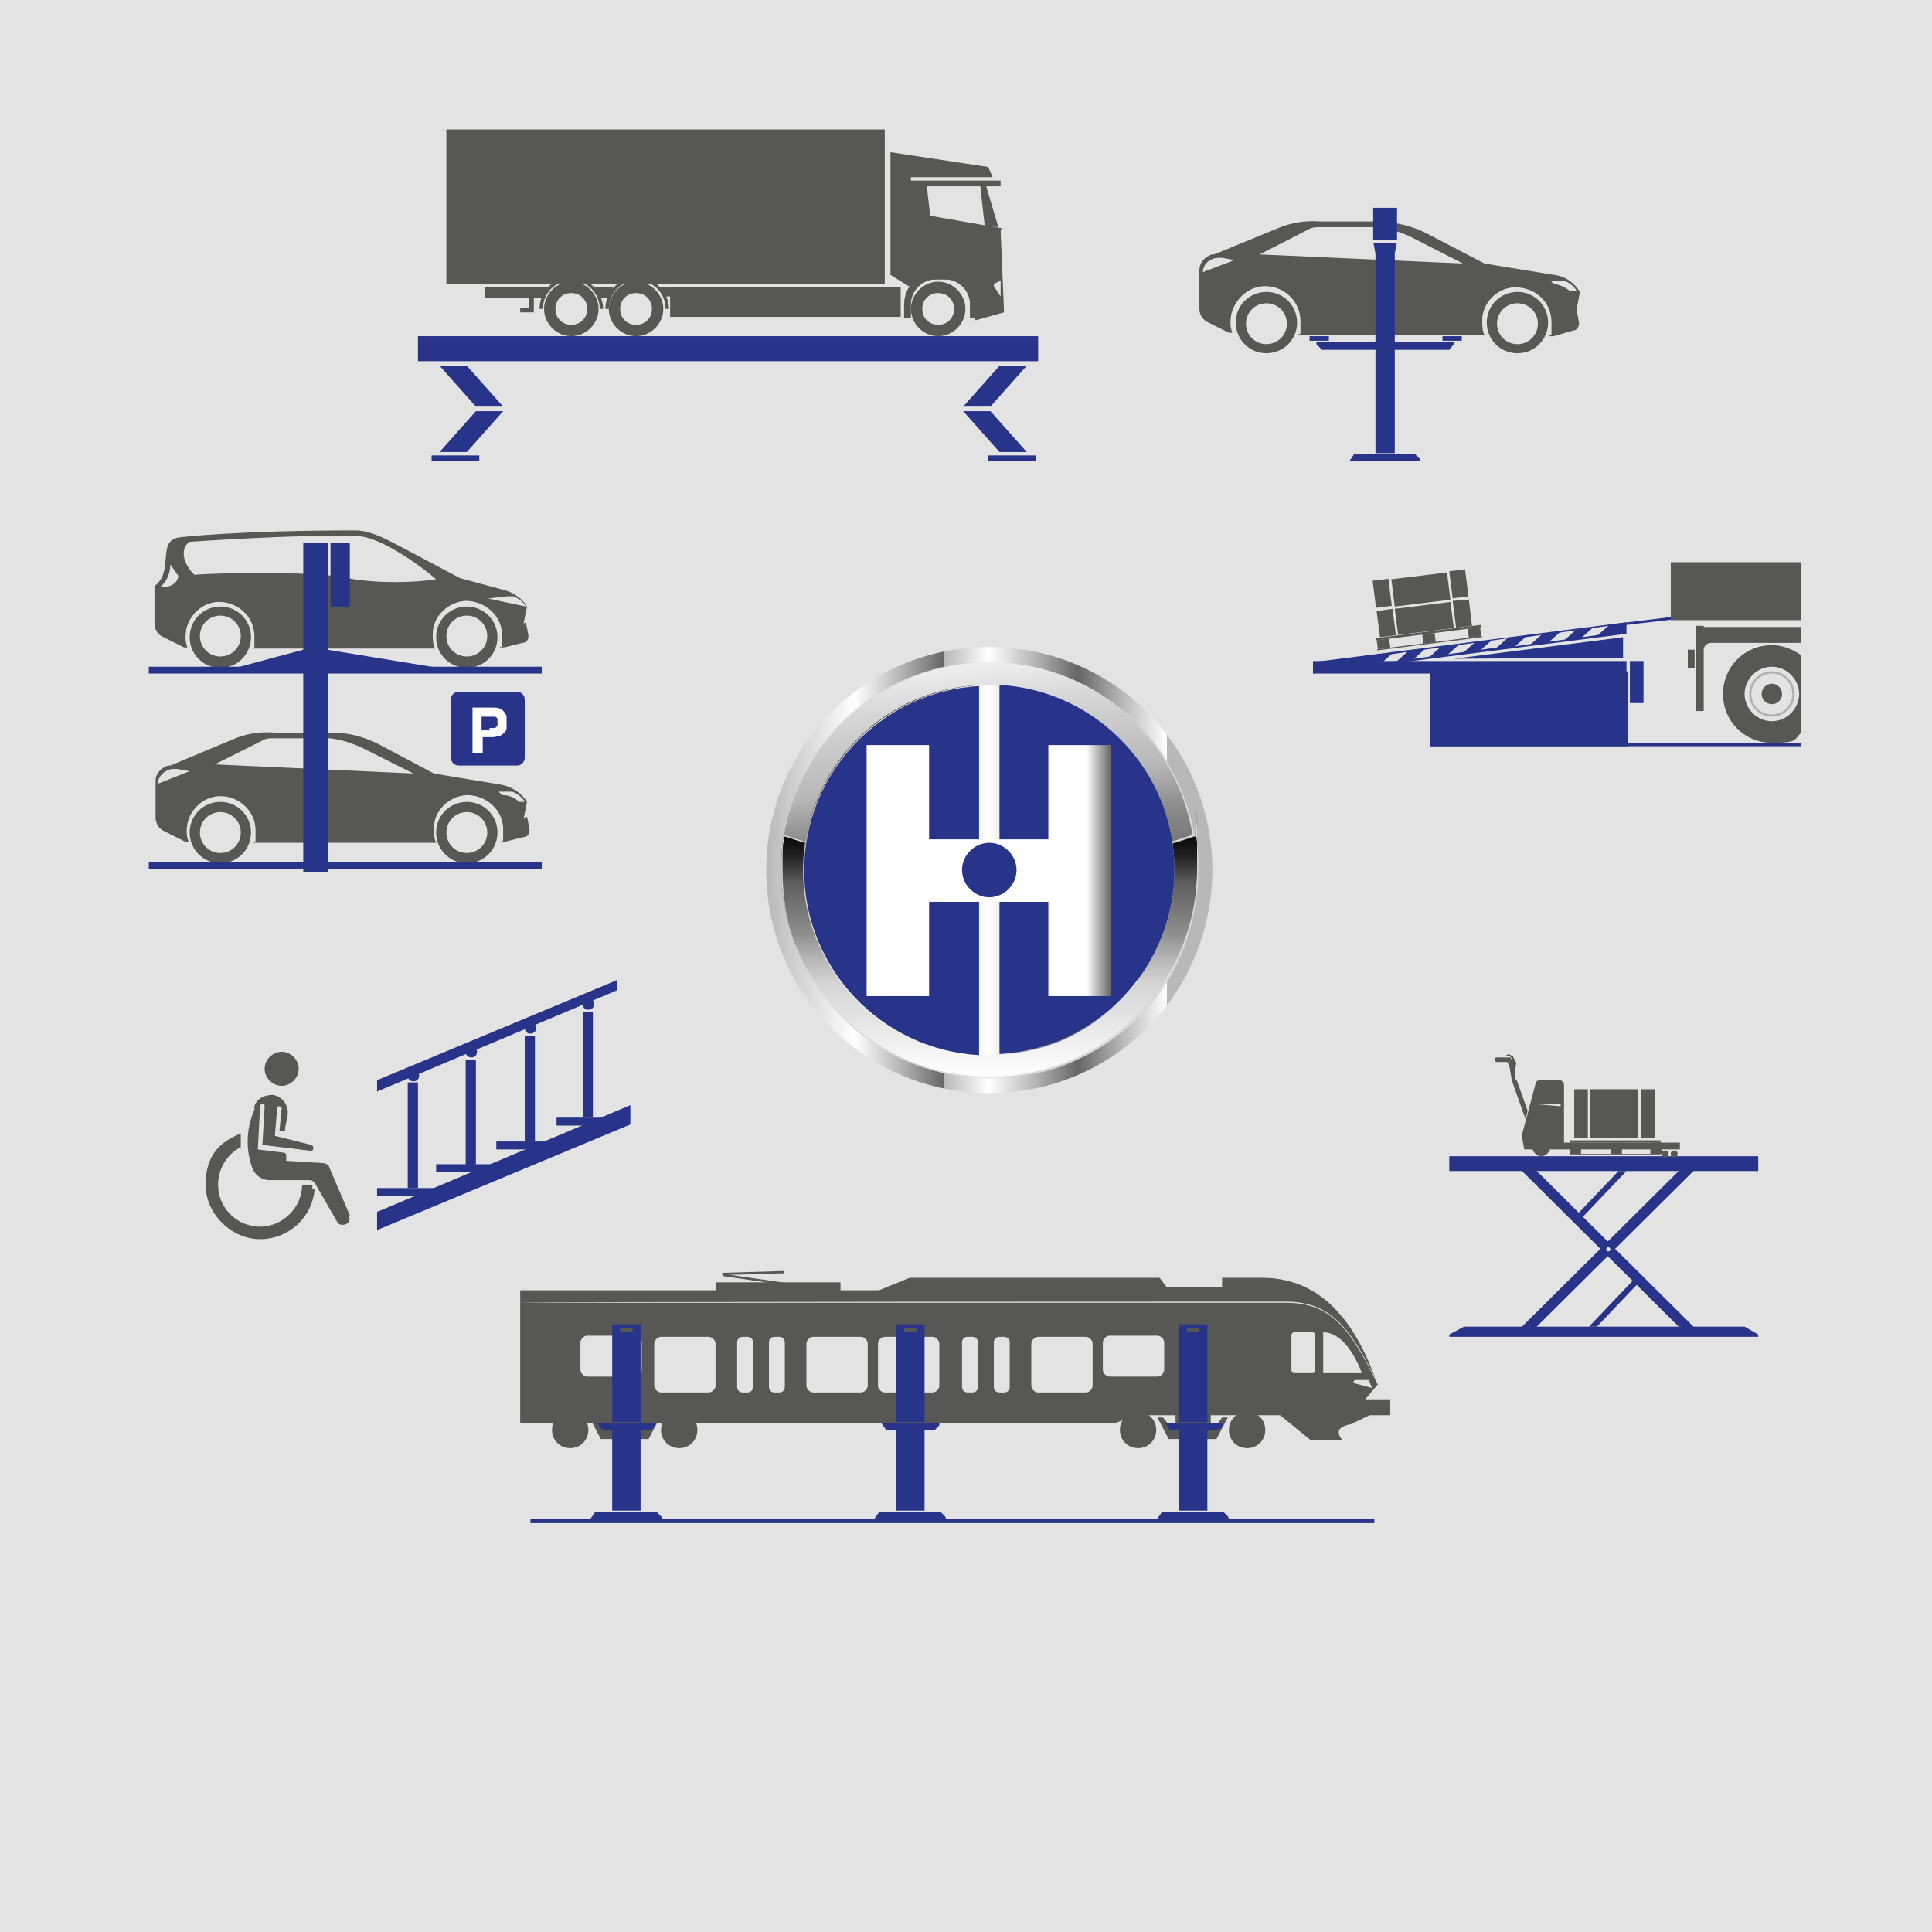 <?xml version="1.0" encoding="UTF-8"?>
<svg id="Ebene_1" xmlns="http://www.w3.org/2000/svg" xmlns:xlink="http://www.w3.org/1999/xlink" version="1.1" viewBox="0 0 170.1 170.1">
  <!-- Generator: Adobe Illustrator 29.2.1, SVG Export Plug-In . SVG Version: 2.1.0 Build 116)  -->
  <defs>
    <style>
      .st0 {
        fill: #e3e3e2;
      }

      .st1 {
        fill: url(#linear-gradient2);
      }

      .st2 {
        fill: url(#linear-gradient1);
      }

      .st3 {
        fill: url(#linear-gradient3);
      }

      .st4 {
        fill: url(#linear-gradient6);
      }

      .st5 {
        fill: url(#linear-gradient5);
      }

      .st6 {
        fill: url(#linear-gradient4);
      }

      .st7 {
        fill: #e3e3e3;
      }

      .st8 {
        fill: #d9d9d9;
      }

      .st9 {
        fill: url(#linear-gradient);
      }

      .st10 {
        fill: #c4c5c7;
      }

      .st11 {
        fill: #575756;
      }

      .st12 {
        fill: #fff;
      }

      .st13 {
        fill: #28348a;
      }

      .st14 {
        fill: none;
        stroke: #b1b1b1;
        stroke-miterlimit: 10;
        stroke-width: .2px;
      }
    </style>
    <linearGradient id="linear-gradient" x1="84.7" y1="76.6" x2="89.5" y2="76.6" gradientUnits="userSpaceOnUse">
      <stop offset=".2" stop-color="#28348a"/>
      <stop offset=".5" stop-color="#28348a"/>
      <stop offset="1" stop-color="#28348a"/>
    </linearGradient>
    <linearGradient id="linear-gradient1" x1="67.7" y1="76.3" x2="107" y2="76.3" gradientTransform="translate(-.3 .3)" gradientUnits="userSpaceOnUse">
      <stop offset="0" stop-color="#999"/>
      <stop offset="0" stop-color="#b8b8b8"/>
      <stop offset=".2" stop-color="#fff"/>
      <stop offset=".3" stop-color="#b8b8b8"/>
      <stop offset=".4" stop-color="#666"/>
      <stop offset=".4" stop-color="#b8b8b8"/>
      <stop offset=".5" stop-color="#fff"/>
      <stop offset=".6" stop-color="#b8b8b8"/>
      <stop offset=".7" stop-color="#666"/>
      <stop offset=".8" stop-color="#b8b8b8"/>
      <stop offset=".9" stop-color="#fff"/>
      <stop offset=".9" stop-color="#b8b8b8"/>
      <stop offset="1" stop-color="#b8b8b8"/>
    </linearGradient>
    <linearGradient id="linear-gradient2" x1="87.4" y1="95.5" x2="87.4" y2="72.9" gradientTransform="translate(-.3 .3)" gradientUnits="userSpaceOnUse">
      <stop offset="0" stop-color="#fff"/>
      <stop offset=".1" stop-color="#fafafa"/>
      <stop offset=".2" stop-color="#ececec"/>
      <stop offset=".4" stop-color="#d6d6d6"/>
      <stop offset=".5" stop-color="#b7b7b7"/>
      <stop offset=".6" stop-color="#8f8f8f"/>
      <stop offset=".8" stop-color="#5d5d5d"/>
      <stop offset=".9" stop-color="#242424"/>
      <stop offset="1" stop-color="#000"/>
    </linearGradient>
    <linearGradient id="linear-gradient3" x1="85" y1="48.3" x2="88.2" y2="82.1" gradientTransform="translate(-.3 .3)" gradientUnits="userSpaceOnUse">
      <stop offset="0" stop-color="#fff"/>
      <stop offset=".1" stop-color="#fafafa"/>
      <stop offset=".3" stop-color="#ededed"/>
      <stop offset=".4" stop-color="#d6d6d6"/>
      <stop offset=".6" stop-color="#b7b7b7"/>
      <stop offset=".7" stop-color="#8f8f8f"/>
      <stop offset=".9" stop-color="#5e5e5e"/>
      <stop offset="1" stop-color="#333"/>
    </linearGradient>
    <linearGradient id="linear-gradient4" x1="87.4" y1="92.7" x2="87.4" y2="58.6" gradientTransform="translate(-.3 .3)" gradientUnits="userSpaceOnUse">
      <stop offset="0" stop-color="#fff"/>
      <stop offset=".1" stop-color="#fafafa"/>
      <stop offset=".2" stop-color="#ecedec"/>
      <stop offset=".4" stop-color="#d6d6d6"/>
      <stop offset=".5" stop-color="#b7b7b7"/>
      <stop offset=".6" stop-color="#8f8f8f"/>
      <stop offset=".8" stop-color="#5d5e5d"/>
      <stop offset=".9" stop-color="#242524"/>
      <stop offset="1" stop-color="#000100"/>
    </linearGradient>
    <linearGradient id="linear-gradient5" x1="70.8" y1="76.6" x2="103.4" y2="76.6" gradientUnits="userSpaceOnUse">
      <stop offset="0" stop-color="#666"/>
      <stop offset="0" stop-color="#b8b8b8"/>
      <stop offset=".2" stop-color="#fff"/>
      <stop offset=".3" stop-color="#b8b8b8"/>
      <stop offset=".5" stop-color="#fff"/>
      <stop offset=".6" stop-color="#b8b8b8"/>
      <stop offset=".7" stop-color="#666"/>
      <stop offset=".8" stop-color="#b8b8b8"/>
      <stop offset=".9" stop-color="#fff"/>
      <stop offset=".9" stop-color="#b8b8b8"/>
      <stop offset="1" stop-color="#666"/>
    </linearGradient>
    <linearGradient id="linear-gradient6" x1="76.3" y1="76.6" x2="97.8" y2="76.6" gradientUnits="userSpaceOnUse">
      <stop offset="0" stop-color="#b8b8b8"/>
      <stop offset="0" stop-color="#fff"/>
      <stop offset=".5" stop-color="#fff"/>
      <stop offset=".9" stop-color="#fff"/>
      <stop offset="1" stop-color="#666"/>
    </linearGradient>
  </defs>
  <rect class="st7" width="170.1" height="170.1"/>
  <g>
    <path class="st11" d="M111.5,25.7c-1.5,0-2.7,1.2-2.7,2.7s1.2,2.7,2.7,2.7,2.7-1.2,2.7-2.7-1.2-2.7-2.7-2.7M111.5,30.3c-1,0-1.8-.8-1.8-1.8s.8-1.8,1.8-1.8,1.8.8,1.8,1.8-.8,1.8-1.8,1.8"/>
    <path class="st11" d="M133.6,25.7c-1.5,0-2.7,1.2-2.7,2.7s1.2,2.7,2.7,2.7,2.7-1.2,2.7-2.7-1.2-2.7-2.7-2.7M133.6,30.3c-1,0-1.8-.8-1.8-1.8s.8-1.8,1.8-1.8,1.8.8,1.8,1.8-.8,1.8-1.8,1.8"/>
    <path class="st11" d="M138.8,27.3l.3-1.6c-.5-.8-1.3-1.4-2.3-1.5l-6.1-1-5-2.6c-1.3-.7-2.7-1-4.1-1.1h-5.4c-1.3-.1-2.5.1-3.7.6l-5.6,2.3c0,0-.1,0-.2,0-.6.2-1.1.7-1.1,1.4v3.4c0,.5.3,1,.8,1.2.8.4,1.8.9,1.8.9h.3c-.2-.5-.2-1-.1-1.6.3-1.3,1.4-2.4,2.8-2.5,1.8-.1,3.3,1.3,3.3,3.1s0,.8-.2,1.2h.4s16,0,16,0c-.2-.4-.2-.8-.2-1.3,0-1.6,1.4-2.9,2.9-2.9,1.8,0,3.2,1.3,3.2,3.1s0,.8-.2,1.2h.4l1.7-.5c.4,0,.6-.5.5-.8l-.2-1.1ZM105.9,24c0-.8.7-1.3,1.4-1.3h.3s1.1.2,1.1.2l-2.9,1.1ZM128.8,23.2l-17.9-.8,4.3-2.2c.3-.2.7-.2,1-.2h5c1,.1,2,.4,2.9.8l4.7,2.4ZM138.3,25.7s-.6-.6-1.5-.7l-.3-.3h1.2s.8.3,1.1.9h-.6Z"/>
    <path class="st13" d="M125.1,40.6h-6.3c.2-.3.3-.4.4-.6h5.4c.2.2.3.3.4.4h0Z"/>
    <rect class="st13" x="115.3" y="29.6" width="1.7" height=".4"/>
    <rect class="st13" x="127" y="29.6" width="1.7" height=".4"/>
    <path class="st13" d="M121.8,30.8h-5.4c-.2-.2-.3-.3-.5-.5v-.2h5.9v.7Z"/>
    <polygon class="st13" points="122.1 30.8 127.6 30.8 128 30.3 128 30.1 122.1 30.1 122.1 30.8"/>
    <path class="st13" d="M120.9,18.3v3l.2,1h1.7l.2-1v-3h-2.1ZM123,21.4h-2.1v-.3h2.1v.3Z"/>
    <path class="st11" d="M27.7,104.7c-.2,2.5-2.3,4.4-4.8,4.4s-4.8-2.2-4.8-4.8,1.3-3.8,3.1-4.5v1.2c-1.2.6-2,1.9-2,3.3,0,2.1,1.7,3.7,3.7,3.7s3.7-1.7,3.7-3.7h.9v.4Z"/>
    <path class="st11" d="M30.8,107l-1.8-4.2c0-.2-.3-.4-.6-.4l-3.2-.2v-.6c-.1,0-.1-.1-.1-.1l-2.4-.3.2-3.8c0-.1.1-.2.2-.2.1,0,.2,0,.2.2l-.2,3.4,4.1.5c0,0,.2,0,.3,0,0,0,.1-.1.1-.2,0-.1-.1-.3-.2-.3l-3.2-.8.2-2.4c0-.1,0-.2.2-.2.1,0,.2.1.2.2l-.2,2h.5c0,.1,0-.3,0-.3l.2-1c.2-.9-.4-1.8-1.3-1.9-.7,0-1.4.3-1.6,1v.3c-.7,1.6-.8,3.4-.2,5.1.2.6.8,1.1,1.5,1.1h3.6c.2,0,.4.2.5.4l1.9,3.3c.1.2.4.3.7.2.3-.1.5-.4.3-.7"/>
    <path class="st11" d="M26.3,94.1c0,.8-.7,1.5-1.5,1.5s-1.5-.7-1.5-1.5.7-1.5,1.5-1.5,1.5.7,1.5,1.5"/>
    <rect class="st13" x="33.2" y="104.6" width="6.2" height=".7"/>
    <rect class="st13" x="38.4" y="102.5" width="6.2" height=".7"/>
    <rect class="st13" x="43.7" y="100.5" width="6.2" height=".7"/>
    <rect class="st13" x="49" y="98.4" width="6.2" height=".7"/>
    <rect class="st13" x="35.9" y="95.3" width=".9" height="9.3"/>
    <rect class="st13" x="41" y="93.3" width=".9" height="9.3"/>
    <rect class="st13" x="46.2" y="91.2" width=".9" height="9.3"/>
    <rect class="st13" x="51.3" y="89.1" width=".9" height="9.3"/>
    <polygon class="st13" points="55.5 99 33.2 108.3 33.2 106.7 55.5 97.3 55.5 99"/>
    <polygon class="st13" points="54.3 87.2 33.2 96.1 33.2 95.1 54.3 86.3 54.3 87.2"/>
    <path class="st13" d="M36.9,94.7c0,.3-.2.5-.5.5s-.5-.2-.5-.5.2-.5.5-.5.5.2.5.5"/>
    <path class="st13" d="M42,92.6c0,.3-.2.5-.5.5s-.5-.2-.5-.5.2-.5.5-.5.5.2.5.5"/>
    <path class="st13" d="M47.2,90.5c0,.3-.2.5-.5.5s-.5-.2-.5-.5.2-.5.5-.5.5.2.5.5"/>
    <path class="st13" d="M52.3,88.4c0,.3-.2.5-.5.5s-.5-.2-.5-.5.2-.5.5-.5.5.2.5.5"/>
    <path class="st11" d="M100.2,124.3c-.9,0-1.6.7-1.6,1.6s.7,1.6,1.6,1.6,1.6-.7,1.6-1.6-.7-1.6-1.6-1.6"/>
    <path class="st11" d="M109.8,124.3c-.9,0-1.6.7-1.6,1.6s.7,1.6,1.6,1.6,1.6-.7,1.6-1.6-.7-1.6-1.6-1.6"/>
    <polygon class="st11" points="106.9 125.8 106.6 125.8 106.6 124.4 103.5 124.4 103.5 125.8 103.2 125.8 102.4 124.8 101.9 124.8 102.9 126.7 107.1 126.7 108.1 124.8 107.6 124.8 106.9 125.8"/>
    <path class="st11" d="M50.2,124.3c-.9,0-1.6.7-1.6,1.6s.7,1.6,1.6,1.6,1.6-.7,1.6-1.6-.7-1.6-1.6-1.6"/>
    <path class="st11" d="M59.8,124.3c-.9,0-1.6.7-1.6,1.6s.7,1.6,1.6,1.6,1.6-.7,1.6-1.6-.7-1.6-1.6-1.6"/>
    <polygon class="st11" points="56.9 125.8 56.6 125.8 56.6 124.4 53.5 124.4 53.5 125.8 53.2 125.8 52.4 124.8 51.9 124.8 52.9 126.7 57.1 126.7 58.1 124.8 57.6 124.8 56.9 125.8"/>
    <rect class="st11" x="66.9" y="116.9" width=".3" height="8.3"/>
    <rect class="st11" x="86.6" y="116.9" width=".3" height="8.3"/>
    <path class="st11" d="M120.2,123.2l1.1-1.3h0c-2.5-5.1-4.2-7.2-8.1-7.2H45.9c0-.1,67.3-.1,67.3-.1,3.8,0,5.6,2.1,7.9,6.8-1.5-4.1-4.2-8.9-10-8.9h-3.5v.8h-4.9l-.6-.8h-22l-2.7,1.1h-3.4v-.7h-11v.7h-17.2v11.7h52.4l1.7-.7h12.8l2.7,2.2h2.8s-1.1-1.1.7-1.4l1.7-.8h1.8v-1.4h-2.2ZM56.5,120.6c0,.3-.3.6-.6.6h-4.2c-.3,0-.6-.3-.6-.6v-2.4c0-.3.3-.6.6-.6h4.2c.3,0,.6.3.6.6v2.4ZM63,122c0,.3-.3.6-.6.6h-4.2c-.3,0-.6-.3-.6-.6v-3.7c0-.3.3-.6.6-.6h4.2c.3,0,.6.3.6.6v3.7ZM66.3,122.1c0,.3-.2.5-.5.5h-.4c-.3,0-.5-.2-.5-.5v-3.9c0-.3.2-.5.5-.5h.4c.3,0,.5.2.5.5v3.9ZM69.1,122.1c0,.3-.2.5-.5.5h-.4c-.3,0-.5-.2-.5-.5v-3.9c0-.3.2-.5.5-.5h.4c.3,0,.5.2.5.5v3.9ZM76.4,122c0,.3-.3.6-.6.6h-4.2c-.3,0-.6-.3-.6-.6v-3.7c0-.3.3-.6.6-.6h4.2c.3,0,.6.3.6.6v3.7ZM82.7,122c0,.3-.3.6-.6.6h-4.2c-.3,0-.6-.3-.6-.6v-3.7c0-.3.3-.6.6-.6h4.2c.3,0,.6.3.6.6v3.7ZM86.1,122.1c0,.3-.2.5-.5.5h-.4c-.3,0-.5-.2-.5-.5v-3.9c0-.3.2-.5.5-.5h.4c.3,0,.5.2.5.5v3.9ZM88.9,122.1c0,.3-.2.5-.5.5h-.4c-.3,0-.5-.2-.5-.5v-3.9c0-.3.2-.5.5-.5h.4c.3,0,.5.2.5.5v3.9ZM96.2,122c0,.3-.3.6-.6.6h-4.2c-.3,0-.6-.3-.6-.6v-3.7c0-.3.3-.6.6-.6h4.2c.3,0,.6.3.6.6v3.7ZM102.5,120.6c0,.3-.3.6-.6.6h-4.2c-.3,0-.6-.3-.6-.6v-2.4c0-.3.3-.6.6-.6h4.2c.3,0,.6.3.6.6v2.4ZM115.8,120.6c0,.2-.1.3-.3.3h-1.5c-.2,0-.3-.1-.3-.3v-3c0-.2.1-.3.3-.3h1.5c.2,0,.3.1.3.3v3ZM116.5,120.9v-3.6c2.2,0,3.4,3.6,3.4,3.6h-3.4ZM119.3,121.5h1.2c0,0,.3.7.3.7l-1.5-.4c-.2,0-.1-.3,0-.3"/>
    <rect class="st11" x="66.2" y="109.9" width=".2" height="5.4" transform="translate(-54.6 162.2) rotate(-81.8)"/>
    <rect class="st11" x="63.6" y="112" width="5.4" height=".2" transform="translate(-3.3 2) rotate(-1.7)"/>
    <rect class="st13" x="46.7" y="133.7" width="74.3" height=".4"/>
    <path class="st13" d="M58.3,133.7h-6.3c.2-.3.3-.4.4-.6h5.4c.2.2.3.3.4.4h0Z"/>
    <path class="st13" d="M57.7,125.3h-5.1c.2.3.3.4.4.6h4.3c.2-.2.3-.3.4-.4h0Z"/>
    <g>
      <rect class="st13" x="53.9" y="125.9" width="2.5" height="7.1"/>
      <rect class="st13" x="53.9" y="125.3" width="2.5" height=".6"/>
      <path class="st13" d="M53.9,116.6v8.6h2.5v-8.6h-2.5ZM55.7,117.3h-1.1v-.4h1.1v.4Z"/>
    </g>
    <path class="st13" d="M108.2,133.7h-6.3c.2-.3.3-.4.4-.6h5.4c.2.2.3.3.4.4h0Z"/>
    <path class="st13" d="M107.7,125.3h-5.1c.2.3.3.4.4.6h4.3c.2-.2.3-.3.4-.4h0Z"/>
    <g>
      <rect class="st13" x="103.8" y="125.3" width="2.5" height=".6"/>
      <rect class="st13" x="103.8" y="125.9" width="2.5" height="7.1"/>
      <path class="st13" d="M103.8,116.6v8.6h2.5v-8.6h-2.5ZM105.6,117.3h-1.1v-.4h1.1v.4Z"/>
    </g>
    <path class="st13" d="M83.3,133.7h-6.3c.2-.3.3-.4.4-.6h5.4c.2.2.3.3.4.4h0Z"/>
    <path class="st13" d="M82.7,125.3h-5.1c.2.3.3.4.4.6h4.3c.2-.2.3-.3.4-.4h0Z"/>
    <g>
      <rect class="st13" x="78.9" y="125.9" width="2.5" height="7.1"/>
      <rect class="st13" x="78.9" y="125.3" width="2.5" height=".6"/>
      <path class="st13" d="M78.9,116.6v8.6h2.5v-8.6h-2.5ZM80.7,117.3h-1.1v-.4h1.1v.4Z"/>
    </g>
    <path class="st11" d="M82.6,24.8c-1.3,0-2.4,1.1-2.4,2.4s1.1,2.4,2.4,2.4,2.4-1.1,2.4-2.4-1.1-2.4-2.4-2.4M82.6,28.6c-.8,0-1.4-.6-1.4-1.4s.6-1.4,1.4-1.4,1.4.6,1.4,1.4-.6,1.4-1.4,1.4"/>
    <path class="st11" d="M56,24.8c-1.3,0-2.4,1.1-2.4,2.4s1.1,2.4,2.4,2.4,2.4-1.1,2.4-2.4-1.1-2.4-2.4-2.4M56,28.6c-.8,0-1.4-.6-1.4-1.4s.6-1.4,1.4-1.4,1.4.6,1.4,1.4-.6,1.4-1.4,1.4"/>
    <path class="st11" d="M50.3,24.8c-1.3,0-2.4,1.1-2.4,2.4s1.1,2.4,2.4,2.4,2.4-1.1,2.4-2.4-1.1-2.4-2.4-2.4M50.3,28.6c-.8,0-1.4-.6-1.4-1.4s.6-1.4,1.4-1.4,1.4.6,1.4,1.4-.6,1.4-1.4,1.4"/>
    <rect class="st11" x="59" y="25.3" width="20.3" height="2.6"/>
    <polyline class="st11" points="48.4 25.3 42.7 25.3 42.7 26.2 46.6 26.2 46.6 27.1 45.8 27.1 45.8 27.5 47 27.5 47 26.2 47.8 26.2"/>
    <path class="st11" d="M53.1,27.2h-.3c0-1.4-1.1-2.5-2.5-2.5s-2.5,1.1-2.5,2.5h-.3c0-1.6,1.3-2.8,2.8-2.8s2.8,1.3,2.8,2.8"/>
    <path class="st11" d="M58.9,27.2h-.3c0-1.4-1.1-2.5-2.5-2.5s-2.5,1.1-2.5,2.5h-.3c0-1.6,1.3-2.8,2.8-2.8s2.8,1.3,2.8,2.8"/>
    <rect class="st11" x="39.3" y="11.4" width="38.6" height="13.6"/>
    <path class="st11" d="M86,28h-.6v-1.2c0-1.2-1-2.2-2.2-2.2h-.8c-1.2,0-2.2,1-2.2,2.2v1.2h-.6v-1.2c0-1.6,1.3-2.9,2.9-2.9h.8c1.6,0,2.9,1.3,2.9,2.9v1.2Z"/>
    <polyline class="st11" points="59 25.3 57.9 25.3 58.5 26.1 59.2 26.1"/>
    <polygon class="st11" points="86.8 16.3 87.9 20 86.7 19.9 86.3 16.3 86.8 16.3"/>
    <path class="st11" d="M88.2,20.1l-6.3-1.1-.3-2.6h6.5v-.5h-7.9v-.3h7.2l-.4-.9-8.6-1.3v10.8l1.6,1,1.6-.6h2.8c0,0,1,1.2,1,1.2v1.8c.1,0,.5.6.5.6l2.5-.7-.3-7.2ZM87.5,25l.6-.3v1.4c0,0-.6-.9-.6-.9v-.2Z"/>
    <polygon class="st11" points="52.3 25.3 52.6 26.2 53.7 26.2 54 25.3 52.3 25.3"/>
    <rect class="st13" x="36.8" y="29.6" width="54.6" height="2.2"/>
    <polygon class="st13" points="87.2 35.8 84.8 35.8 88 32.2 90.4 32.2 87.2 35.8"/>
    <polygon class="st13" points="87.2 36.2 84.8 36.2 88 39.8 90.4 39.8 87.2 36.2"/>
    <rect class="st13" x="87" y="40.1" width="4.2" height=".5"/>
    <polygon class="st13" points="41.9 35.8 44.3 35.8 41.1 32.2 38.7 32.2 41.9 35.8"/>
    <polygon class="st13" points="41.9 36.2 44.3 36.2 41.1 39.8 38.7 39.8 41.9 36.2"/>
    <rect class="st13" x="38" y="40.1" width="4.2" height=".5"/>
    <path class="st11" d="M19.4,70.6c-1.5,0-2.7,1.2-2.7,2.7s1.2,2.7,2.7,2.7,2.7-1.2,2.7-2.7-1.2-2.7-2.7-2.7M19.4,75.1c-1,0-1.8-.8-1.8-1.8s.8-1.8,1.8-1.8,1.8.8,1.8,1.8-.8,1.8-1.8,1.8"/>
    <path class="st11" d="M41.1,70.6c-1.5,0-2.7,1.2-2.7,2.7s1.2,2.7,2.7,2.7,2.7-1.2,2.7-2.7-1.2-2.7-2.7-2.7M41.1,75.1c-1,0-1.8-.8-1.8-1.8s.8-1.8,1.8-1.8,1.8.8,1.8,1.8-.8,1.8-1.8,1.8"/>
    <path class="st11" d="M46.1,72.1l.3-1.5c-.5-.8-1.3-1.3-2.2-1.5l-6-1-4.9-2.6c-1.2-.6-2.6-1-4-1h-5.2c-1.2-.1-2.5.1-3.6.6l-5.5,2.3c0,0-.1,0-.2,0-.6.2-1.1.7-1.1,1.3v3.3c0,.5.3,1,.8,1.2.8.4,1.8.9,1.8.9h.3c-.2-.5-.2-1-.1-1.6.3-1.3,1.4-2.3,2.7-2.4,1.8-.1,3.3,1.3,3.3,3s0,.8-.2,1.1h.4s15.7,0,15.7,0c-.2-.4-.2-.8-.2-1.3,0-1.5,1.3-2.8,2.9-2.9,1.7,0,3.2,1.3,3.2,3s0,.8-.2,1.1h.4l1.6-.4c.4,0,.6-.4.5-.8l-.2-1ZM13.9,69c0-.7.7-1.3,1.4-1.3h.3s1.1.2,1.1.2l-2.8,1.1ZM36.4,68.1l-17.5-.8,4.2-2.1c.3-.2.7-.2,1-.2h4.9c1,.1,1.9.4,2.8.8l4.6,2.3ZM45.7,70.6s-.5-.6-1.5-.6l-.3-.3h1.2s.8.3,1.1.9h-.5Z"/>
    <path class="st11" d="M19.4,53.4c-1.5,0-2.7,1.2-2.7,2.7s1.2,2.7,2.7,2.7,2.7-1.2,2.7-2.7-1.2-2.7-2.7-2.7M19.4,57.8c-1,0-1.8-.8-1.8-1.8s.8-1.8,1.8-1.8,1.8.8,1.8,1.8-.8,1.8-1.8,1.8"/>
    <path class="st11" d="M41.1,53.4c-1.5,0-2.7,1.2-2.7,2.7s1.2,2.7,2.7,2.7,2.7-1.2,2.7-2.7-1.2-2.7-2.7-2.7M41.1,57.8c-1,0-1.8-.8-1.8-1.8s.8-1.8,1.8-1.8,1.8.8,1.8,1.8-.8,1.8-1.8,1.8"/>
    <path class="st11" d="M46.1,54.9l.3-1.5c-.5-.8-1.3-1.3-2.2-1.5l-3.7-1-4.9-2.6c-1.2-.6-2.8-1.6-4.3-1.6-10.5,0-15.4.6-15.4.6-2.2.2-.5,3-2.3,4.3v3.3c0,.5.3,1,.8,1.2.8.4,1.8.9,1.8.9h.3c-.2-.5-.2-1-.1-1.6.3-1.3,1.4-2.3,2.7-2.4,1.8-.1,3.3,1.3,3.3,3s0,.8-.2,1.1h.4s15.7,0,15.7,0c-.2-.4-.2-.8-.2-1.3,0-1.5,1.3-2.8,2.9-2.9,1.7,0,3.2,1.3,3.2,3s0,.8-.2,1.1h.4l1.6-.4c.4,0,.6-.4.5-.8l-.2-1ZM14.1,51.7c.6-.5.9-1.3.9-2l.7,1s0,1-1.5,1M30.6,50.9c-2.5-.6-10.6-.5-13.5-.3-1.1-1.1-1.2-2.4-.4-2.9,0,0,10.1-.7,14.7-.5,2.2,0,6.1,3,7,3.8-1.8.3-5.2.4-7.8-.1M42.9,52.7l1.8-.2h.5s.8.3,1.1.9l-3.3-.7Z"/>
    <rect class="st13" x="13.1" y="58.7" width="34.6" height=".6"/>
    <rect class="st13" x="13.1" y="75.9" width="34.6" height=".6"/>
    <polyline class="st13" points="28.8 57.2 39.8 59 20 59 26.7 57.2"/>
    <rect class="st13" x="26.7" y="47.8" width="2.2" height="29"/>
    <rect class="st13" x="29.1" y="47.8" width="1.7" height="5.6"/>
    <path class="st13" d="M45.5,67.4h-5.1c-.4,0-.7-.3-.7-.7v-5.1c0-.4.3-.7.7-.7h5.1c.4,0,.7.3.7.7v5.1c0,.4-.3.7-.7.7"/>
    <path class="st12" d="M43.4,62.3c.2,0,.5,0,.6.1.2,0,.3.2.4.3.1.1.2.3.2.4,0,.2,0,.3,0,.5s0,.3,0,.5c0,.2-.1.3-.2.4-.1.1-.2.2-.4.3-.2,0-.4.1-.6.1h-.9v1.4h-.9v-4h1.8ZM43.1,64.1c.1,0,.2,0,.3,0,0,0,.2,0,.2,0,0,0,.1-.1.2-.2,0,0,0-.2,0-.3s0-.2,0-.3c0,0,0-.1-.2-.2,0,0-.2,0-.2,0,0,0-.2,0-.3,0h-.7v1.2h.7Z"/>
    <rect class="st13" x="125.9" y="59.1" width="17.4" height="6.6"/>
    <rect class="st13" x="143.5" y="58.2" width="1.2" height="3.7"/>
    <path class="st13" d="M143.1,54.8l-27.5,3.5v1c.1,0,27.6-3.5,27.6-3.5v-1ZM123,58.2l-1.4.2.9-.8,1.4-.2-.9.8ZM125.9,57.8l-1.4.2.9-.8,1.4-.2-.9.8ZM128.9,57.4l-1.4.2.9-.8,1.4-.2-.9.8ZM131.8,57l-1.4.2.9-.8,1.4-.2-.9.8ZM134.8,56.7l-1.4.2.9-.8,1.4-.2-.9.8ZM137.8,56.3l-1.4.2.9-.8,1.4-.2-.9.8ZM140.7,55.9l-1.4.2.9-.8,1.4-.2-.9.8Z"/>
    <polygon class="st13" points="148.5 54.4 142.5 55.1 142.4 54.9 147.3 54.3 148.5 54.4"/>
    <rect class="st13" x="115.6" y="58.2" width="27.6" height="1.1"/>
    <rect class="st13" x="125.9" y="65.4" width="32.7" height=".3"/>
    <polygon class="st13" points="128 58 142.9 56.1 142.9 57.9 128 58"/>
    <path class="st11" d="M150,55.1h-.7v7.5h.7v-5.4c0-.3.3-.6.6-.6h8v-1.4h-8.6Z"/>
    <rect class="st11" x="147.1" y="49.5" width="11.5" height="5.1"/>
    <rect class="st11" x="148.6" y="57.2" width=".6" height="1.6"/>
    <path class="st11" d="M156.9,61.1c0,.5-.4.9-.9.9s-.9-.4-.9-.9.4-.9.9-.9.9.4.9.9"/>
    <circle class="st14" cx="156" cy="61.1" r="1.9"/>
    <rect class="st11" x="121.2" y="56.4" width="1.1" height=".8" transform="translate(-6.1 15.6) rotate(-7.2)"/>
    <rect class="st11" x="125.2" y="55.9" width="1.1" height=".8" transform="translate(-6 16.1) rotate(-7.2)"/>
    <rect class="st11" x="129.3" y="55.4" width="1.1" height=".8" transform="translate(-6 16.6) rotate(-7.2)"/>
    <rect class="st11" x="121.1" y="55.7" width="9.3" height=".2" transform="translate(-6 16.1) rotate(-7.2)"/>
    <rect class="st11" x="121.2" y="56.7" width="9.3" height=".1" transform="translate(-6.1 16.1) rotate(-7.2)"/>
    <g>
      <polygon class="st11" points="122.5 51 122.5 51 122.8 53.4 127.7 52.8 127.4 50.4 122.5 51"/>
      <polygon class="st11" points="129.6 55.1 129.3 52.6 129.3 52.8 127.9 52.9 128.2 55.3 128 55.3 127.7 53 122.8 53.6 123.1 55.9 129.6 55.1"/>
      <rect class="st11" x="127.7" y="50.3" width="1.4" height="2.4" transform="translate(-5.4 16.4) rotate(-7.2)"/>
      <polygon class="st11" points="122.9 55.9 122.6 53.6 121.2 53.8 121.2 53.8 121.5 56.1 123.1 55.9 122.9 55.9"/>
      <rect class="st11" x="121" y="51.1" width="1.4" height="2.4" transform="translate(-5.6 15.6) rotate(-7.2)"/>
    </g>
    <polygon class="st13" points="128.9 116.8 127.6 117.5 127.6 117.7 154.8 117.7 154.8 117.5 153.6 116.8 128.9 116.8"/>
    <polygon class="st13" points="139.2 107.3 138.5 107.3 142.5 103.1 143.2 103.1 139.2 107.3"/>
    <polygon class="st13" points="140.6 116.8 139.9 116.8 143.9 112.6 144.6 112.6 140.6 116.8"/>
    <rect class="st13" x="127.6" y="101.8" width="27.2" height="1.3"/>
    <path class="st13" d="M148.2,102.7l-14.7,14.6h1.3l14.7-14.6h-1.3ZM141.6,110.2c-.1,0-.2-.1-.2-.2s.1-.2.2-.2.2.1.2.2-.1.2-.2.2Z"/>
    <path class="st11" d="M133.4,95.1v-1c0,0,.1-.5.1-.5l-.3-.6-.4-.2-.3.2h.4c.1,0,.2.2.2.3,0,.1-.1.2-.2.2s0,0,0,0h-.2s.2.4.2.4l.2,1.2,1.2,3.4.2-.7-1-2.8Z"/>
    <path class="st11" d="M132.9,93.5s0,0,0,0h-1.2c0-.1-.1-.2-.1-.3,0,0,0-.1.2-.1h1.2c0,.1.1.2.1.3,0,0,0,.1-.1.1Z"/>
    <path class="st11" d="M136.5,101c0,.4-.4.8-.8.8s-.8-.4-.8-.8.4-.8.8-.8.8.4.8.8"/>
    <path class="st11" d="M146.9,101.6c0,.2-.1.3-.3.3s-.3-.1-.3-.3.1-.3.3-.3.3.1.3.3"/>
    <path class="st11" d="M147.7,101.6c0,.2-.1.3-.3.3s-.3-.1-.3-.3.1-.3.3-.3.3.1.3.3"/>
    <rect class="st11" x="138.2" y="100.6" width="1" height="1"/>
    <rect class="st11" x="141.8" y="100.6" width="1" height="1"/>
    <rect class="st11" x="145.3" y="100.6" width="1" height="1"/>
    <rect class="st11" x="138.2" y="100.4" width="8" height=".2"/>
    <rect class="st11" x="138.2" y="101.6" width="8" height=".1"/>
    <g>
      <rect class="st11" x="140" y="95.9" width="4.2" height="4.3"/>
      <rect class="st11" x="138.6" y="95.9" width="1.2" height="4.3"/>
      <rect class="st11" x="144.5" y="95.9" width="1.2" height="4.3"/>
    </g>
    <path class="st11" d="M137.7,100.6v-5.1c0-.2-.2-.4-.4-.4h-1.7c-.2,0-.4.1-.4.3l-1.2,4.5c0,0,0,.1,0,.2l.2,1.1h13.7v-.6h-10.3ZM137.4,97.4l-2.3-.2h2.3v.2Z"/>
    <path class="st11" d="M158.6,57.7c-.7-.5-1.6-.9-2.6-.9-2.4,0-4.3,1.9-4.3,4.3s1.9,4.3,4.3,4.3,1.9-.3,2.6-.9v-6.8ZM156,63.5c-1.3,0-2.4-1.1-2.4-2.4s1.1-2.4,2.4-2.4,2.4,1.1,2.4,2.4-1.1,2.4-2.4,2.4Z"/>
    <g>
      <rect class="st13" x="121.1" y="21.4" width="1.7" height="18.5"/>
      <rect class="st13" x="121.1" y="18.3" width="1.7" height="2.7"/>
    </g>
    <path class="st13" d="M134.9,102.7h-1.3l14.7,14.6h1.3l-14.7-14.6ZM141.6,110.2c-.1,0-.2-.1-.2-.2s.1-.2.2-.2.2.1.2.2-.1.2-.2.2Z"/>
    <path class="st9" d="M87.1,79c1.3,0,2.4-1.1,2.4-2.4s-1.1-2.4-2.4-2.4-2.4,1.1-2.4,2.4,1.1,2.4,2.4,2.4"/>
    <g>
      <path class="st2" d="M75.6,71.3h0c.6-1.4,1.5-2.6,2.6-3.7,1.2-1.2,2.6-2.1,4.1-2.7h0c4-1.7,8.7-1.2,12.3,1.4,0,0,1.3,1,1.7,1.4.4.4,1.3,1.7,1.3,1.7,2.5,3.7,3,8.4,1.2,12.3h0c-.6,1.5-1.5,2.8-2.8,4-1.1,1.1-2.4,2-3.8,2.6h0c-4.7,2.1-10.5,1.2-14.3-2.7-3.8-3.9-4.7-9.6-2.5-14.3M73.3,62.6c-7.7,7.6-7.8,20.1-.2,27.8,7.6,7.7,20.1,7.8,27.8.2,7.7-7.6,7.8-20.1.2-27.8-7.6-7.7-20.1-7.8-27.8-.2"/>
      <g>
        <path class="st1" d="M87.1,76.6c-6.3,0-12.4-1.1-18.1-3-.2,1-.2,2-.2,3,0,10.1,8.2,18.3,18.3,18.3,10.1,0,18.3-8.2,18.3-18.3s0-2-.2-3c-5.7,1.9-11.7,3-18.1,3Z"/>
        <path class="st8" d="M87.1,94.9c-2.5,0-4.9-.5-7.1-1.4-2.2-.9-4.2-2.2-5.8-3.9-1.7-1.7-3-3.7-3.9-5.8-1-2.3-1.4-4.7-1.4-7.2s0-2,.2-3h0c0,0,0,0,0,0,5.8,2,11.9,3,18.1,3,6.2,0,12.3-1,18.1-3h0s0,0,0,0c.2,1,.2,2,.2,3,0,2.5-.5,4.9-1.4,7.2-.9,2.2-2.2,4.2-3.9,5.8-1.7,1.7-3.7,3-5.8,3.9-2.3,1-4.7,1.4-7.2,1.4h0ZM69,73.6c-.2,1-.2,2-.2,2.9,0,10.1,8.2,18.3,18.3,18.3s18.3-8.2,18.3-18.3,0-2-.2-2.9c-5.8,2-11.9,3-18,3s-12.2-1-18-3h0Z"/>
        <path class="st3" d="M87.1,76.6c6.3,0,12.4-1.1,18.1-3-1.4-8.7-9-15.3-18.1-15.3s-16.6,6.6-18.1,15.3c5.7,1.9,11.7,3,18.1,3Z"/>
        <path class="st8" d="M87.1,76.6c-6.2,0-12.3-1-18.1-3h0s0,0,0,0c.7-4.2,2.9-8.1,6.2-10.9,3.3-2.8,7.6-4.4,11.9-4.4s8.6,1.6,11.9,4.4c3.3,2.8,5.5,6.7,6.2,10.9h0s0,0,0,0c-5.8,2-11.9,3-18.1,3h0ZM69,73.5c5.8,2,11.8,3,18,3s12.2-1,18-3c-1.5-8.8-9-15.2-18-15.2s-16.5,6.4-18,15.2h0Z"/>
        <path class="st6" d="M103.3,76.6c0,9-7.3,16.3-16.3,16.3-9,0-16.3-7.3-16.3-16.3,0-9,7.3-16.3,16.3-16.3,9,0,16.3,7.3,16.3,16.3Z"/>
        <path class="st0" d="M87.1,92.9c-4.4,0-8.5-1.7-11.5-4.8-3.1-3.1-4.8-7.2-4.8-11.5,0-4.4,1.7-8.5,4.8-11.5,3.1-3.1,7.2-4.8,11.5-4.8s8.5,1.7,11.5,4.8c3.1,3.1,4.8,7.2,4.8,11.5s-1.7,8.5-4.8,11.5c-3.1,3.1-7.2,4.8-11.5,4.8h0ZM87.1,60.3c-8.9,0-16.2,7.3-16.2,16.2,0,8.9,7.3,16.2,16.2,16.2s16.2-7.3,16.2-16.2-7.3-16.2-16.2-16.2h0Z"/>
        <path class="st10" d="M87.1,92.3c-4.2,0-8.2-1.6-11.1-4.6-3-3-4.6-6.9-4.6-11.1,0-4.2,1.6-8.2,4.6-11.1,3-3,6.9-4.6,11.1-4.6,4.2,0,8.2,1.6,11.1,4.6,3,3,4.6,6.9,4.6,11.1s-1.6,8.2-4.6,11.1c-3,3-6.9,4.6-11.1,4.6h0ZM87.1,60.9c-8.6,0-15.7,7-15.7,15.7,0,8.6,7,15.7,15.7,15.7,8.6,0,15.7-7,15.7-15.7s-7-15.7-15.7-15.7h0Z"/>
      </g>
    </g>
    <path class="st5" d="M103.4,76.6c0,9-7.3,16.3-16.3,16.3s-16.3-7.3-16.3-16.3,7.3-16.3,16.3-16.3,16.3,7.3,16.3,16.3Z"/>
    <path class="st13" d="M103.4,76.6c0-8.7-6.8-15.8-15.4-16.3v32.5c8.6-.5,15.4-7.6,15.4-16.3Z"/>
    <path class="st13" d="M70.8,76.6c0,8.7,6.8,15.8,15.4,16.3v-32.5c-8.6.5-15.4,7.6-15.4,16.3Z"/>
    <polygon class="st4" points="81.8 87.7 76.3 87.7 76.3 65.6 76.3 65.6 81.8 65.6 81.8 73.9 92.3 73.9 92.3 65.6 97.8 65.6 97.8 87.7 92.3 87.7 92.3 79.4 81.8 79.4 81.8 87.7"/>
    <path class="st13" d="M89.5,76.6c0,1.3-1.1,2.4-2.4,2.4s-2.4-1.1-2.4-2.4,1.1-2.4,2.4-2.4,2.4,1.1,2.4,2.4Z"/>
  </g>
</svg>
